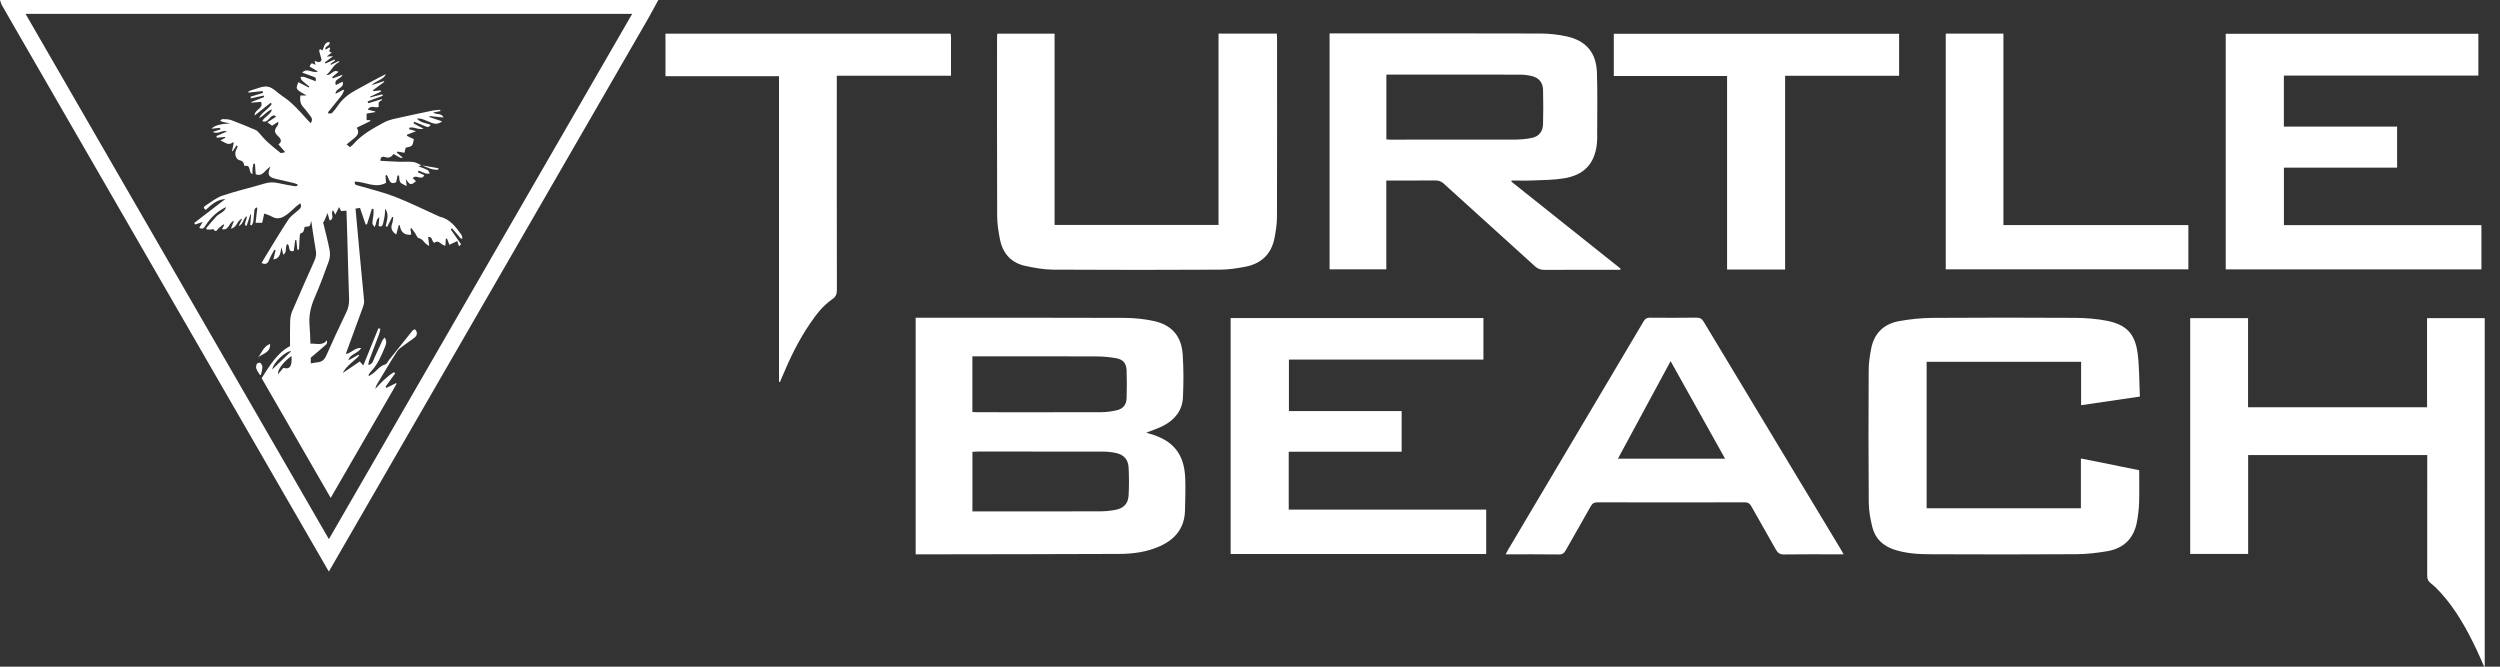 <?xml version="1.0" encoding="UTF-8"?>
<svg xmlns="http://www.w3.org/2000/svg" xmlns:xlink="http://www.w3.org/1999/xlink" width="90px" height="24px" viewBox="0 0 90 24">
  <rect x="0" y="0" width="90" height="24" fill="#333333" stroke="none"/>
  <!-- Generator: Sketch 56 (81588) - https://sketch.com -->
  <title>Group 33</title>
  <desc>Created with Sketch.</desc>
  <g id="Page-1" stroke="none" stroke-width="1" fill="none" fill-rule="evenodd">
    <g id="Artboard" transform="translate(-62, -958)" fill="#FFFFFF">
      <g id="Group-33" transform="translate(62, 958)">
        <path d="M23.7,0 C23.578,0.223 23.46,0.448 23.333,0.669 C19.595,7.145 15.855,13.62 12.116,20.096 C12.027,20.251 11.938,20.405 11.838,20.577 C11.386,19.793 10.947,19.033 10.508,18.274 C7.186,12.52 3.864,6.766 0.542,1.012 C0.383,0.737 0.223,0.463 0.068,0.187 C0.036,0.129 0.022,0.062 0,0 L23.7,0 Z M11.84,19.409 C15.489,13.089 19.12,6.8 22.758,0.5 L0.92,0.5 C4.562,6.806 8.192,13.091 11.84,19.409 L11.84,19.409 Z" id="Fill-1"></path>
        <path d="M32.964,11.439 L33.184,11.439 C35.607,11.439 38.03,11.434 40.452,11.444 C40.816,11.445 41.188,11.479 41.543,11.558 C42.187,11.7 42.533,12.103 42.577,12.759 C42.611,13.273 42.611,13.792 42.586,14.307 C42.564,14.781 42.289,15.117 41.874,15.329 C41.682,15.427 41.473,15.493 41.268,15.575 C41.304,15.587 41.341,15.601 41.379,15.612 C42.233,15.85 42.634,16.338 42.668,17.215 C42.683,17.6 42.668,17.987 42.66,18.373 C42.647,18.997 42.318,19.407 41.768,19.658 C41.3,19.871 40.8,19.939 40.294,19.941 C38.027,19.951 35.76,19.952 33.494,19.956 C33.321,19.956 33.148,19.956 32.964,19.956 L32.964,11.439 Z M35.007,18.41 L35.216,18.41 C36.673,18.41 38.13,18.413 39.587,18.408 C39.779,18.408 39.973,18.39 40.161,18.354 C40.457,18.297 40.615,18.128 40.63,17.831 C40.647,17.496 40.648,17.159 40.629,16.824 C40.613,16.538 40.451,16.365 40.172,16.307 C40.016,16.274 39.852,16.258 39.691,16.257 C38.197,16.254 36.703,16.255 35.209,16.256 C35.143,16.256 35.077,16.261 35.007,16.265 L35.007,18.41 Z M35.006,14.831 C35.063,14.835 35.112,14.84 35.16,14.84 C36.66,14.841 38.16,14.843 39.66,14.838 C39.838,14.837 40.02,14.812 40.194,14.772 C40.43,14.718 40.549,14.576 40.558,14.337 C40.569,14.001 40.569,13.665 40.558,13.329 C40.549,13.086 40.432,12.941 40.194,12.898 C39.957,12.855 39.713,12.832 39.472,12.831 C38.053,12.825 36.634,12.828 35.215,12.828 L35.006,12.828 L35.006,14.831 Z" id="Fill-3"></path>
        <path d="M54.41,6.539 L58.343,9.672 C58.337,9.686 58.332,9.7 58.326,9.713 L58.147,9.713 C57.3,9.713 56.452,9.71 55.605,9.716 C55.465,9.717 55.36,9.679 55.256,9.584 C54.165,8.592 53.068,7.604 51.977,6.612 C51.887,6.53 51.799,6.495 51.678,6.496 C51.149,6.501 50.619,6.498 50.09,6.498 L49.907,6.498 L49.907,9.697 L47.865,9.697 L47.865,1.202 L48.036,1.202 C50.51,1.202 52.983,1.199 55.456,1.207 C55.771,1.208 56.092,1.243 56.399,1.31 C57.098,1.463 57.465,1.895 57.489,2.609 C57.513,3.287 57.499,3.966 57.499,4.645 C57.499,4.838 57.507,5.034 57.482,5.224 C57.39,5.913 57.015,6.305 56.297,6.421 C55.931,6.48 55.554,6.481 55.182,6.496 C54.928,6.507 54.674,6.498 54.42,6.498 C54.417,6.512 54.413,6.525 54.41,6.539 L54.41,6.539 Z M49.909,5.019 C49.975,5.023 50.018,5.027 50.061,5.027 C51.556,5.027 53.05,5.029 54.544,5.025 C54.742,5.024 54.942,5.005 55.136,4.967 C55.391,4.917 55.541,4.743 55.549,4.483 C55.561,4.066 55.561,3.648 55.55,3.232 C55.543,2.97 55.4,2.801 55.144,2.738 C55.007,2.704 54.862,2.688 54.72,2.687 C53.176,2.684 51.632,2.685 50.088,2.685 L49.909,2.685 L49.909,5.019 Z" id="Fill-5"></path>
        <path d="M80.933,16.383 L80.933,19.941 L78.847,19.941 L78.847,11.452 L80.93,11.452 L80.93,14.662 L87.374,14.662 L87.374,11.453 L89.45,11.453 L89.45,23.994 C89.443,23.996 89.437,23.998 89.43,24 C89.337,23.792 89.249,23.583 89.152,23.378 C88.805,22.651 88.418,21.949 87.874,21.347 C87.762,21.222 87.642,21.1 87.51,20.999 C87.407,20.921 87.379,20.837 87.379,20.715 C87.382,19.357 87.381,17.999 87.381,16.641 L87.381,16.383 L80.933,16.383 Z" id="Fill-7"></path>
        <path d="M77.036,14.276 C76.309,14.383 75.626,14.483 74.92,14.587 L74.92,13.026 L69.359,13.026 L69.359,18.297 L74.912,18.297 L74.912,16.505 C75.622,16.648 76.309,16.786 77.011,16.927 C77.011,17.322 77.02,17.707 77.008,18.091 C77.001,18.32 76.972,18.55 76.932,18.776 C76.824,19.377 76.459,19.742 75.861,19.843 C75.494,19.905 75.12,19.949 74.749,19.951 C73.005,19.962 71.261,19.96 69.517,19.953 C69.069,19.952 68.622,19.928 68.189,19.785 C67.786,19.651 67.507,19.39 67.405,18.98 C67.332,18.687 67.277,18.381 67.275,18.08 C67.262,16.491 67.265,14.903 67.273,13.315 C67.274,13.062 67.314,12.806 67.361,12.557 C67.466,12 67.817,11.661 68.365,11.561 C68.76,11.489 69.167,11.447 69.569,11.444 C71.282,11.432 72.994,11.433 74.707,11.443 C75.085,11.446 75.469,11.474 75.838,11.546 C76.551,11.686 76.865,12.013 76.956,12.733 C77.019,13.236 77.011,13.749 77.036,14.276" id="Fill-10"></path>
        <polygon id="Fill-13" points="80.126 1.216 80.126 9.698 89.331 9.698 89.331 8.105 82.221 8.105 82.221 6.035 86.296 6.035 86.296 4.558 82.219 4.558 82.219 2.721 89.221 2.721 89.221 1.216"></polygon>
        <polygon id="Fill-14" points="46.394 16.262 46.394 18.346 53.503 18.346 53.503 19.944 44.303 19.944 44.303 11.45 53.403 11.45 53.403 12.945 46.401 12.945 46.401 14.799 50.459 14.799 50.459 16.262"></polygon>
        <path d="M35.902,1.212 L37.965,1.212 L37.965,8.098 L43.867,8.098 L43.867,1.21 L45.965,1.21 C45.968,1.273 45.974,1.333 45.974,1.392 C45.975,3.535 45.977,5.678 45.971,7.82 C45.97,8.067 45.93,8.316 45.884,8.56 C45.773,9.145 45.409,9.493 44.831,9.603 C44.532,9.66 44.227,9.707 43.924,9.708 C41.919,9.718 39.913,9.719 37.907,9.707 C37.575,9.705 37.239,9.643 36.912,9.573 C36.405,9.464 36.101,9.127 36,8.624 C35.944,8.345 35.899,8.057 35.898,7.774 C35.89,5.631 35.893,3.488 35.894,1.346 C35.894,1.309 35.898,1.272 35.902,1.212" id="Fill-15"></path>
        <path d="M66.371,19.956 L66.155,19.956 C65.513,19.956 64.871,19.95 64.23,19.96 C64.076,19.963 63.999,19.907 63.928,19.779 C63.638,19.256 63.335,18.742 63.044,18.22 C62.988,18.121 62.927,18.084 62.812,18.084 C61.043,18.088 59.273,18.088 57.504,18.084 C57.39,18.084 57.326,18.12 57.27,18.22 C56.972,18.752 56.666,19.279 56.367,19.81 C56.31,19.91 56.251,19.962 56.123,19.96 C55.494,19.951 54.865,19.956 54.203,19.956 C54.24,19.886 54.265,19.834 54.295,19.784 C55.921,17.045 57.548,14.306 59.172,11.565 C59.232,11.462 59.299,11.436 59.41,11.437 C59.964,11.441 60.519,11.444 61.073,11.435 C61.204,11.433 61.272,11.481 61.336,11.588 C62.397,13.354 63.46,15.117 64.524,16.881 C65.102,17.841 65.681,18.8 66.259,19.759 C66.291,19.811 66.32,19.866 66.371,19.956 M60.142,13.001 C59.499,14.191 58.875,15.346 58.245,16.513 L62.103,16.513 C61.449,15.341 60.804,14.187 60.142,13.001" id="Fill-17"></path>
        <path d="M28.044,13.746 L28.044,2.744 L23.957,2.744 L23.957,1.213 L34.224,1.213 C34.23,1.258 34.236,1.294 34.236,1.329 C34.236,1.789 34.236,2.249 34.236,2.727 L30.125,2.727 L30.125,2.978 C30.125,5.463 30.122,7.948 30.128,10.434 C30.128,10.584 30.095,10.68 29.962,10.771 C29.625,11.003 29.378,11.327 29.151,11.663 C28.742,12.262 28.43,12.912 28.152,13.579 C28.128,13.636 28.105,13.693 28.081,13.749 L28.044,13.746 Z" id="Fill-19"></path>
        <polygon id="Fill-22" points="68.368 1.216 68.368 2.728 64.264 2.728 64.264 9.703 62.175 9.703 62.175 2.736 58.097 2.736 58.097 1.216"></polygon>
        <polygon id="Fill-23" points="70.047 1.21 72.123 1.21 72.123 8.103 78.781 8.103 78.781 9.696 70.047 9.696"></polygon>
        <path d="M15.175,5.945 C15.153,5.953 15.132,5.96 15.063,5.984 C15.203,6.042 15.307,6.076 15.401,6.128 C15.436,6.148 15.449,6.208 15.472,6.249 C15.424,6.248 15.372,6.258 15.328,6.245 C15.24,6.217 15.156,6.175 15.07,6.14 L15.043,6.204 C15.12,6.238 15.197,6.272 15.274,6.306 C15.178,6.526 14.977,6.253 14.86,6.417 C14.899,6.452 14.937,6.487 14.976,6.521 C14.789,6.679 14.763,6.673 14.611,6.444 C14.619,6.513 14.627,6.582 14.641,6.7 C14.541,6.643 14.448,6.618 14.408,6.559 C14.367,6.497 14.378,6.401 14.366,6.32 C14.348,6.32 14.33,6.319 14.311,6.319 C14.295,6.398 14.279,6.478 14.263,6.558 C14.007,6.687 14.016,6.413 13.92,6.298 C13.905,6.307 13.89,6.315 13.876,6.323 C13.883,6.409 13.891,6.496 13.898,6.582 C13.514,6.795 13.149,6.541 12.776,6.536 C12.744,6.661 12.833,6.662 12.901,6.682 C13.335,6.811 13.78,6.914 14.202,7.077 C14.734,7.283 15.247,7.539 15.768,7.773 C15.785,7.781 15.801,7.793 15.819,7.797 C16.19,7.878 16.399,8.157 16.603,8.44 C16.63,8.476 16.635,8.528 16.65,8.572 C16.633,8.58 16.615,8.589 16.598,8.597 C16.489,8.471 16.381,8.345 16.273,8.219 C16.256,8.232 16.24,8.245 16.224,8.257 C16.349,8.437 16.474,8.616 16.6,8.796 C16.574,8.819 16.549,8.842 16.523,8.865 C16.502,8.801 16.482,8.737 16.463,8.677 C16.346,8.733 16.265,8.772 16.179,8.813 C16.147,8.73 16.12,8.66 16.093,8.59 L16.049,8.595 C16.044,8.676 16.039,8.757 16.035,8.839 C15.883,8.852 15.801,8.599 15.638,8.743 C15.532,8.694 15.582,8.513 15.413,8.53 C15.424,8.627 15.435,8.721 15.45,8.854 C15.387,8.812 15.352,8.795 15.325,8.77 C15.247,8.696 15.198,8.594 15.07,8.571 C15.023,8.562 14.992,8.466 14.953,8.41 C14.907,8.343 14.86,8.277 14.813,8.21 C14.801,8.216 14.789,8.223 14.777,8.229 C14.785,8.299 14.793,8.369 14.803,8.448 C14.544,8.476 14.424,8.345 14.39,8.101 C14.378,8.104 14.366,8.107 14.354,8.111 C14.325,8.219 14.296,8.328 14.265,8.443 C14.118,8.342 14.049,8.224 14.118,8.046 C14.145,7.976 14.146,7.896 14.158,7.821 C14.146,7.816 14.133,7.812 14.121,7.808 L13.941,8.163 C13.923,8.158 13.904,8.153 13.885,8.148 C13.914,7.948 14.029,7.744 13.865,7.51 C13.859,7.617 13.859,7.69 13.849,7.762 C13.836,7.848 13.816,7.932 13.797,8.017 C13.778,8.096 13.765,8.186 13.63,8.14 C13.638,8.038 13.647,7.931 13.656,7.824 C13.523,7.896 13.568,8.038 13.484,8.174 C13.451,8.12 13.406,8.08 13.407,8.042 C13.411,7.93 13.435,7.82 13.446,7.708 C13.452,7.647 13.447,7.584 13.447,7.522 C13.428,7.519 13.408,7.516 13.389,7.513 C13.33,7.7 13.271,7.888 13.212,8.075 C13.196,8.078 13.18,8.08 13.164,8.083 C13.098,7.889 13.032,7.695 12.96,7.485 C12.91,7.492 12.86,7.5 12.799,7.509 C12.849,8.064 12.897,8.603 12.948,9.141 C13.001,9.705 13.058,10.268 13.108,10.833 C13.114,10.903 13.092,10.981 13.068,11.049 C12.884,11.558 12.696,12.065 12.51,12.573 C12.491,12.624 12.474,12.675 12.449,12.743 C12.652,12.718 12.769,12.506 13.005,12.528 C12.874,12.739 12.604,12.735 12.54,12.974 C12.662,12.906 12.784,12.838 12.907,12.77 C12.915,12.781 12.922,12.792 12.93,12.803 C12.736,13.013 12.472,13.163 12.338,13.429 C12.545,13.289 12.744,13.154 12.952,13.013 C12.999,13.067 13.034,13.107 13.078,13.157 C13.261,12.707 13.442,12.262 13.623,11.818 L13.693,11.838 C13.678,11.901 13.671,11.967 13.648,12.027 C13.529,12.347 13.406,12.666 13.287,12.986 C13.271,13.029 13.269,13.077 13.257,13.141 C13.426,13.108 13.435,12.977 13.481,12.878 C13.577,12.67 13.67,12.46 13.768,12.253 C13.785,12.216 13.82,12.188 13.849,12.152 C13.924,12.26 13.912,12.36 13.87,12.463 C13.738,12.786 13.605,13.109 13.36,13.368 C13.322,13.408 13.295,13.457 13.263,13.502 L13.287,13.535 C13.347,13.495 13.413,13.461 13.467,13.414 C13.592,13.304 13.692,13.168 13.868,13.121 C13.925,13.106 13.962,13.013 14.008,12.955 C14.287,12.606 14.565,12.256 14.846,11.908 C14.866,11.882 14.906,11.872 14.941,11.853 C15.032,11.957 15.029,12.06 14.94,12.139 C14.83,12.237 14.698,12.311 14.581,12.402 C14.48,12.48 14.359,12.551 14.292,12.655 C14.039,13.046 13.804,13.448 13.564,13.848 C13.537,13.893 13.523,13.945 13.512,13.999 C13.714,13.771 13.925,13.558 14.181,13.398 C14.197,13.411 14.212,13.424 14.228,13.437 C14.112,13.599 13.995,13.762 13.879,13.924 C13.889,13.937 13.9,13.951 13.91,13.965 C14.026,13.907 14.141,13.85 14.256,13.793 C14.264,13.801 14.272,13.808 14.279,13.816 C13.494,15.175 12.708,16.535 11.905,17.924 C11.069,16.474 10.245,15.046 9.419,13.614 C9.708,13.167 9.974,12.707 10.442,12.459 C10.442,12.16 10.436,11.875 10.445,11.59 C10.449,11.469 10.462,11.34 10.508,11.231 C10.772,10.614 11.045,10 11.319,9.387 C11.371,9.27 11.394,9.16 11.371,9.029 C11.309,8.686 11.263,8.341 11.205,7.955 C11.177,8.042 11.174,8.102 11.142,8.136 C11.119,8.161 11.06,8.153 10.975,8.166 C10.935,8.212 10.974,8.371 10.818,8.402 C10.798,8.406 10.79,8.502 10.786,8.556 C10.776,8.699 10.771,8.843 10.764,8.986 C10.744,8.987 10.724,8.988 10.704,8.989 C10.692,8.875 10.681,8.761 10.669,8.646 C10.655,8.645 10.641,8.644 10.627,8.643 C10.611,8.77 10.594,8.898 10.576,9.033 C10.341,9.097 10.459,8.837 10.345,8.786 C10.242,8.885 10.357,9.068 10.199,9.17 C10.175,9.071 10.154,8.987 10.133,8.903 C10.085,9.085 10.108,9.299 9.84,9.342 C9.868,9.23 9.894,9.12 9.922,9.01 L9.875,8.991 C9.813,9.112 9.739,9.228 9.69,9.355 C9.641,9.483 9.574,9.539 9.418,9.469 C9.447,9.417 9.474,9.365 9.505,9.315 C9.792,8.848 10.071,8.376 10.372,7.919 C10.464,7.778 10.615,7.675 10.745,7.562 C10.817,7.499 10.871,7.441 10.81,7.317 C10.759,7.356 10.711,7.39 10.668,7.427 C10.565,7.517 10.468,7.616 10.36,7.699 C10.187,7.832 10.006,7.927 9.783,7.796 C9.705,7.75 9.614,7.726 9.513,7.686 C9.486,7.808 9.463,7.909 9.439,8.02 L9.202,8.02 C9.222,7.839 9.243,7.664 9.263,7.489 C9.25,7.481 9.237,7.474 9.225,7.466 C9.203,7.494 9.165,7.519 9.161,7.548 C9.143,7.69 9.137,7.833 9.119,7.975 C9.113,8.022 9.082,8.066 9.063,8.112 C9.044,8.106 9.026,8.101 9.007,8.096 C9.018,7.972 9.029,7.847 9.041,7.723 C9.033,7.721 9.025,7.719 9.017,7.718 C8.971,7.855 8.925,7.992 8.879,8.129 L8.833,8.121 C8.785,8.008 8.905,7.902 8.879,7.78 C8.748,7.88 8.757,8.076 8.59,8.137 C8.633,8.049 8.676,7.961 8.719,7.874 C8.529,7.928 8.549,8.181 8.312,8.232 C8.355,8.124 8.385,8.048 8.424,7.95 C8.232,8.002 8.248,8.315 7.989,8.248 C8.019,8.196 8.045,8.151 8.071,8.106 C8.062,8.095 8.052,8.085 8.042,8.074 C7.991,8.117 7.943,8.163 7.888,8.201 C7.826,8.243 7.785,8.409 7.676,8.245 C7.673,8.24 7.635,8.262 7.613,8.263 C7.557,8.266 7.5,8.264 7.444,8.264 C7.437,8.247 7.43,8.229 7.424,8.212 C7.544,8.073 7.66,7.929 7.786,7.795 C7.898,7.676 8.093,7.639 8.141,7.454 C7.828,7.601 7.587,7.826 7.402,8.114 C7.353,8.189 7.301,8.282 7.174,8.198 C7.21,8.137 7.247,8.077 7.3,7.989 C7.188,8.027 7.107,8.055 7.025,8.083 C7.015,8.064 7.004,8.045 6.993,8.026 C7.367,7.739 7.74,7.452 8.113,7.165 C7.814,7.182 7.612,7.365 7.408,7.556 C7.345,7.511 7.303,7.466 7.383,7.414 C7.586,7.284 7.779,7.12 8.002,7.045 C8.502,6.876 9.019,6.759 9.525,6.607 C9.693,6.556 9.851,6.554 10.017,6.592 C10.212,6.635 10.408,6.669 10.604,6.703 C10.636,6.709 10.672,6.694 10.706,6.689 C10.707,6.671 10.709,6.654 10.711,6.636 C10.657,6.618 10.604,6.596 10.549,6.583 C10.343,6.534 10.137,6.487 9.931,6.439 C9.658,6.376 9.609,6.281 9.737,6 C9.543,6.102 9.469,6.374 9.206,6.274 C9.198,6.158 9.189,6.028 9.179,5.898 C9.161,5.897 9.142,5.895 9.123,5.894 C9.112,5.955 9.097,6.016 9.091,6.077 C9.086,6.138 9.09,6.199 9.09,6.266 C8.926,6.219 9.063,5.914 8.8,5.976 C8.778,5.878 8.758,5.796 8.632,5.771 C8.498,5.745 8.437,5.557 8.492,5.424 C8.515,5.37 8.536,5.316 8.558,5.262 C8.544,5.253 8.529,5.245 8.515,5.236 C8.469,5.306 8.423,5.376 8.376,5.445 C8.369,5.442 8.361,5.439 8.354,5.435 C8.374,5.339 8.394,5.243 8.414,5.147 C8.407,5.137 8.4,5.127 8.393,5.118 C8.216,5.265 8.095,5.12 7.937,5.052 C8.003,5.018 8.057,4.99 8.111,4.962 C8.11,4.952 8.108,4.942 8.107,4.931 C8.006,4.94 7.905,4.949 7.804,4.958 C7.8,4.938 7.796,4.918 7.791,4.898 C7.909,4.847 8.026,4.796 8.174,4.731 C7.989,4.666 7.853,4.854 7.66,4.749 C7.776,4.711 7.855,4.684 7.934,4.658 C7.931,4.64 7.928,4.621 7.925,4.602 C7.824,4.612 7.724,4.622 7.613,4.634 C7.725,4.511 7.956,4.458 8.29,4.443 C8.231,4.432 8.172,4.42 8.113,4.409 C8.053,4.398 7.993,4.389 7.923,4.343 C7.954,4.324 7.985,4.287 8.014,4.288 C8.12,4.292 8.231,4.29 8.327,4.325 C8.619,4.433 8.905,4.554 9.192,4.675 C9.241,4.695 9.283,4.738 9.321,4.778 C9.419,4.882 9.506,4.997 9.611,5.094 C9.767,5.238 9.931,5.374 10.099,5.504 C10.123,5.523 10.187,5.492 10.267,5.477 C10.17,5.365 10.102,5.287 10.024,5.198 C10.153,5.106 10.128,5.018 10.025,4.916 C9.857,4.749 9.861,4.701 10.006,4.495 C10.018,4.478 10.013,4.45 10.022,4.38 C9.929,4.44 9.866,4.479 9.795,4.525 C9.759,4.499 9.72,4.471 9.628,4.403 C9.741,4.33 9.839,4.268 9.936,4.205 C9.923,4.19 9.909,4.175 9.896,4.16 C9.702,4.123 9.67,4.456 9.442,4.36 C9.529,4.194 9.738,4.131 9.794,3.939 C9.601,3.991 9.504,4.181 9.322,4.248 C9.429,4.037 9.663,3.937 9.782,3.742 C9.769,3.728 9.756,3.715 9.743,3.701 C9.559,3.847 9.375,3.994 9.166,4.159 C9.159,3.929 9.501,3.919 9.397,3.667 C9.283,3.677 9.168,3.686 9.052,3.696 C9.049,3.688 9.047,3.681 9.044,3.674 C9.199,3.614 9.353,3.555 9.508,3.496 L9.493,3.441 C9.34,3.474 9.186,3.507 9.033,3.54 C9.028,3.521 9.024,3.502 9.019,3.482 C9.097,3.458 9.175,3.433 9.253,3.409 C9.325,3.388 9.396,3.366 9.468,3.345 C9.464,3.323 9.459,3.3 9.455,3.278 C9.286,3.297 9.117,3.315 8.947,3.333 C8.944,3.324 8.94,3.314 8.936,3.304 C8.968,3.287 8.999,3.262 9.034,3.253 C9.238,3.2 9.456,3.086 9.646,3.121 C9.835,3.156 9.992,3.347 10.168,3.461 C10.501,3.678 10.761,3.972 11.022,4.264 C11.071,4.318 11.122,4.369 11.183,4.434 C11.259,4.327 11.234,4.253 11.177,4.181 C11.092,4.073 11.014,3.96 10.921,3.86 C10.808,3.738 10.79,3.6 10.815,3.436 L11.035,3.436 C10.636,3.211 10.636,3.211 10.743,2.958 C10.866,3.022 10.989,3.086 11.111,3.151 L11.136,3.118 C11.046,3.044 10.952,2.973 10.867,2.892 C10.839,2.865 10.833,2.814 10.816,2.773 C10.86,2.771 10.907,2.756 10.945,2.768 C11.085,2.815 11.223,2.872 11.363,2.926 C11.383,2.795 11.383,2.795 11.196,2.729 C11.099,2.694 11.001,2.658 10.879,2.613 C11.068,2.422 11.241,2.655 11.444,2.574 C11.33,2.506 11.237,2.45 11.145,2.394 C11.209,2.256 11.209,2.256 11.36,2.339 C11.353,2.307 11.348,2.285 11.343,2.263 C11.34,2.245 11.335,2.228 11.326,2.188 C11.436,2.24 11.538,2.272 11.577,2.149 C11.545,2.037 11.516,1.941 11.493,1.843 C11.488,1.82 11.507,1.792 11.515,1.766 C11.544,1.78 11.574,1.794 11.614,1.814 C11.664,1.699 11.667,1.535 11.852,1.507 C11.929,1.66 11.661,1.64 11.721,1.789 C11.769,1.761 11.818,1.732 11.865,1.705 C11.935,1.746 11.762,1.887 11.95,1.883 C11.9,1.924 11.85,1.965 11.763,2.035 C11.858,2.031 11.911,2.028 11.992,2.024 C11.879,2.109 11.787,2.178 11.695,2.246 C11.702,2.26 11.709,2.273 11.716,2.286 C11.825,2.238 11.934,2.19 12.044,2.142 C12.05,2.155 12.057,2.168 12.063,2.18 C12.007,2.22 11.951,2.26 11.895,2.3 C11.902,2.311 11.908,2.323 11.914,2.335 C12.006,2.29 12.097,2.245 12.189,2.2 C12.199,2.211 12.209,2.222 12.218,2.233 C11.997,2.32 11.939,2.548 11.751,2.695 C11.926,2.737 11.994,2.467 12.185,2.588 C12.095,2.662 12.027,2.719 11.958,2.776 C11.966,2.791 11.973,2.806 11.981,2.821 C12.087,2.781 12.193,2.742 12.331,2.69 C12.273,2.862 12.006,2.831 12.091,3.064 C12.169,3.024 12.242,2.987 12.336,2.939 C12.41,3.188 12.078,3.163 12.08,3.377 C12.182,3.324 12.269,3.278 12.357,3.232 C12.368,3.238 12.379,3.243 12.389,3.249 C12.36,3.31 12.341,3.379 12.3,3.431 C12.14,3.637 11.973,3.838 11.809,4.04 C11.814,4.056 11.819,4.072 11.823,4.088 C11.869,4.081 11.931,4.091 11.956,4.065 C12.033,3.985 12.1,3.893 12.164,3.801 C12.33,3.559 12.551,3.385 12.807,3.246 C13.167,3.049 13.524,2.849 13.895,2.667 C13.799,2.881 13.544,2.892 13.376,3.069 C13.544,3.013 13.682,2.966 13.821,2.92 L13.837,2.944 L13.425,3.251 C13.43,3.261 13.435,3.271 13.441,3.281 C13.528,3.271 13.614,3.262 13.701,3.252 C13.707,3.266 13.713,3.281 13.718,3.295 C13.585,3.358 13.452,3.421 13.319,3.483 C13.322,3.491 13.325,3.499 13.328,3.507 C13.473,3.47 13.618,3.433 13.763,3.395 C13.769,3.413 13.774,3.43 13.78,3.448 C13.598,3.516 13.416,3.583 13.234,3.651 C13.241,3.673 13.249,3.694 13.257,3.716 C13.417,3.668 13.578,3.62 13.739,3.571 C13.745,3.581 13.75,3.59 13.756,3.6 C13.716,3.628 13.659,3.648 13.639,3.687 C13.619,3.726 13.634,3.784 13.634,3.843 C13.534,3.918 13.357,3.753 13.239,3.946 C13.345,3.972 13.427,3.993 13.509,4.014 C13.51,4.021 13.512,4.028 13.513,4.035 C13.411,4.054 13.308,4.072 13.198,4.091 L13.198,4.324 L13.323,4.324 C13.327,4.335 13.331,4.346 13.335,4.357 C13.177,4.434 13.02,4.511 12.842,4.598 C12.977,4.806 12.826,4.913 12.692,5.025 C12.63,5.077 12.567,5.127 12.479,5.198 C12.537,5.246 12.563,5.269 12.599,5.299 C12.646,5.258 12.685,5.23 12.717,5.194 C13.026,4.839 13.434,4.619 13.837,4.401 C14.018,4.303 14.238,4.271 14.443,4.223 C14.825,4.136 15.208,4.057 15.591,3.978 C15.675,3.961 15.762,3.961 15.847,3.952 C15.85,3.968 15.852,3.984 15.855,4 C15.77,4.017 15.685,4.033 15.597,4.05 C15.705,4.146 15.889,4.05 15.968,4.231 C15.8,4.213 15.633,4.195 15.465,4.178 C15.461,4.189 15.458,4.201 15.455,4.213 C15.598,4.261 15.742,4.31 15.916,4.369 C15.779,4.472 15.666,4.469 15.553,4.427 C15.442,4.386 15.335,4.334 15.224,4.295 C15.158,4.271 15.086,4.261 15.009,4.268 C15.14,4.423 15.339,4.428 15.51,4.496 C15.422,4.595 15.411,4.593 15.211,4.504 C15.113,4.46 15.011,4.424 14.911,4.384 C14.902,4.403 14.894,4.421 14.885,4.44 C14.94,4.47 14.994,4.501 15.049,4.53 C15.109,4.562 15.169,4.591 15.25,4.632 C15.058,4.691 14.896,4.547 14.734,4.6 C14.732,4.616 14.73,4.633 14.728,4.649 C14.802,4.671 14.877,4.693 14.977,4.723 C14.854,4.771 14.756,4.809 14.657,4.847 C14.655,4.861 14.652,4.876 14.65,4.89 C14.733,4.93 14.816,4.97 14.899,5.01 C14.853,5.263 14.853,5.263 14.605,5.317 C14.592,5.37 14.578,5.428 14.56,5.5 C14.476,5.485 14.394,5.471 14.312,5.456 C14.303,5.47 14.294,5.483 14.285,5.496 C14.357,5.556 14.429,5.616 14.501,5.676 C14.431,5.696 14.431,5.696 14.165,5.541 C14.094,5.657 13.996,5.703 13.855,5.653 C13.771,5.623 13.692,5.646 13.696,5.789 C13.928,5.801 14.161,5.816 14.394,5.824 C14.555,5.83 14.719,5.812 14.879,5.832 C14.98,5.845 15.075,5.908 15.172,5.949 L15.175,5.945 Z M11.659,7.986 C11.649,7.99 11.64,7.993 11.63,7.996 C11.71,8.329 11.8,8.659 11.864,8.995 C11.889,9.122 11.883,9.271 11.841,9.392 C11.68,9.843 11.511,10.292 11.321,10.731 C11.182,11.053 11.112,11.376 11.144,11.725 C11.164,11.939 11.166,12.154 11.176,12.373 C11.395,12.358 11.611,12.463 11.772,12.243 C11.774,12.307 11.774,12.372 11.743,12.4 C11.566,12.56 11.382,12.712 11.188,12.876 L11.188,13.083 C11.278,13.068 11.356,13.051 11.434,13.043 C11.59,13.027 11.68,12.951 11.746,12.801 C11.975,12.277 12.219,11.759 12.467,11.244 C12.542,11.087 12.573,10.932 12.567,10.76 C12.541,10.019 12.524,9.279 12.503,8.539 C12.495,8.224 12.484,7.909 12.473,7.584 C12.395,7.589 12.334,7.593 12.277,7.596 C12.253,7.547 12.233,7.506 12.207,7.453 C12.159,7.549 12.118,7.631 12.07,7.727 C12.039,7.664 12.017,7.621 11.991,7.568 C11.878,7.677 12.072,7.87 11.866,7.938 C11.843,7.852 11.821,7.775 11.792,7.671 C11.739,7.797 11.699,7.892 11.659,7.986 L11.659,7.986 Z M10.493,12.818 C10.211,13.017 9.989,13.3 10.009,13.471 C10.085,13.381 10.145,13.31 10.203,13.241 C10.431,13.316 10.523,13.184 10.493,12.818 L10.493,12.818 Z M10.486,12.642 C10.289,12.624 9.832,13.063 9.8,13.301 C10.028,13.081 10.257,12.861 10.486,12.642 L10.486,12.642 Z" id="Fill-24"></path>
        <path d="M9.354,13.496 C9.311,13.421 9.256,13.351 9.228,13.271 C9.21,13.221 9.22,13.15 9.245,13.103 C9.262,13.073 9.352,13.044 9.367,13.058 C9.407,13.096 9.448,13.159 9.446,13.211 C9.444,13.307 9.413,13.402 9.393,13.498 C9.38,13.497 9.367,13.497 9.354,13.496" id="Fill-26"></path>
        <path d="M9.282,12.878 C9.421,12.717 9.471,12.476 9.725,12.379 C9.739,12.719 9.43,12.726 9.282,12.878" id="Fill-28"></path>
        <path d="M15.172,5.949 C15.377,5.984 15.581,6.021 15.786,6.058 C15.782,6.074 15.779,6.091 15.775,6.109 C15.559,6.125 15.369,6.029 15.175,5.944 L15.172,5.949 Z" id="Fill-30"></path>
      </g>
    </g>
  </g>
</svg>

